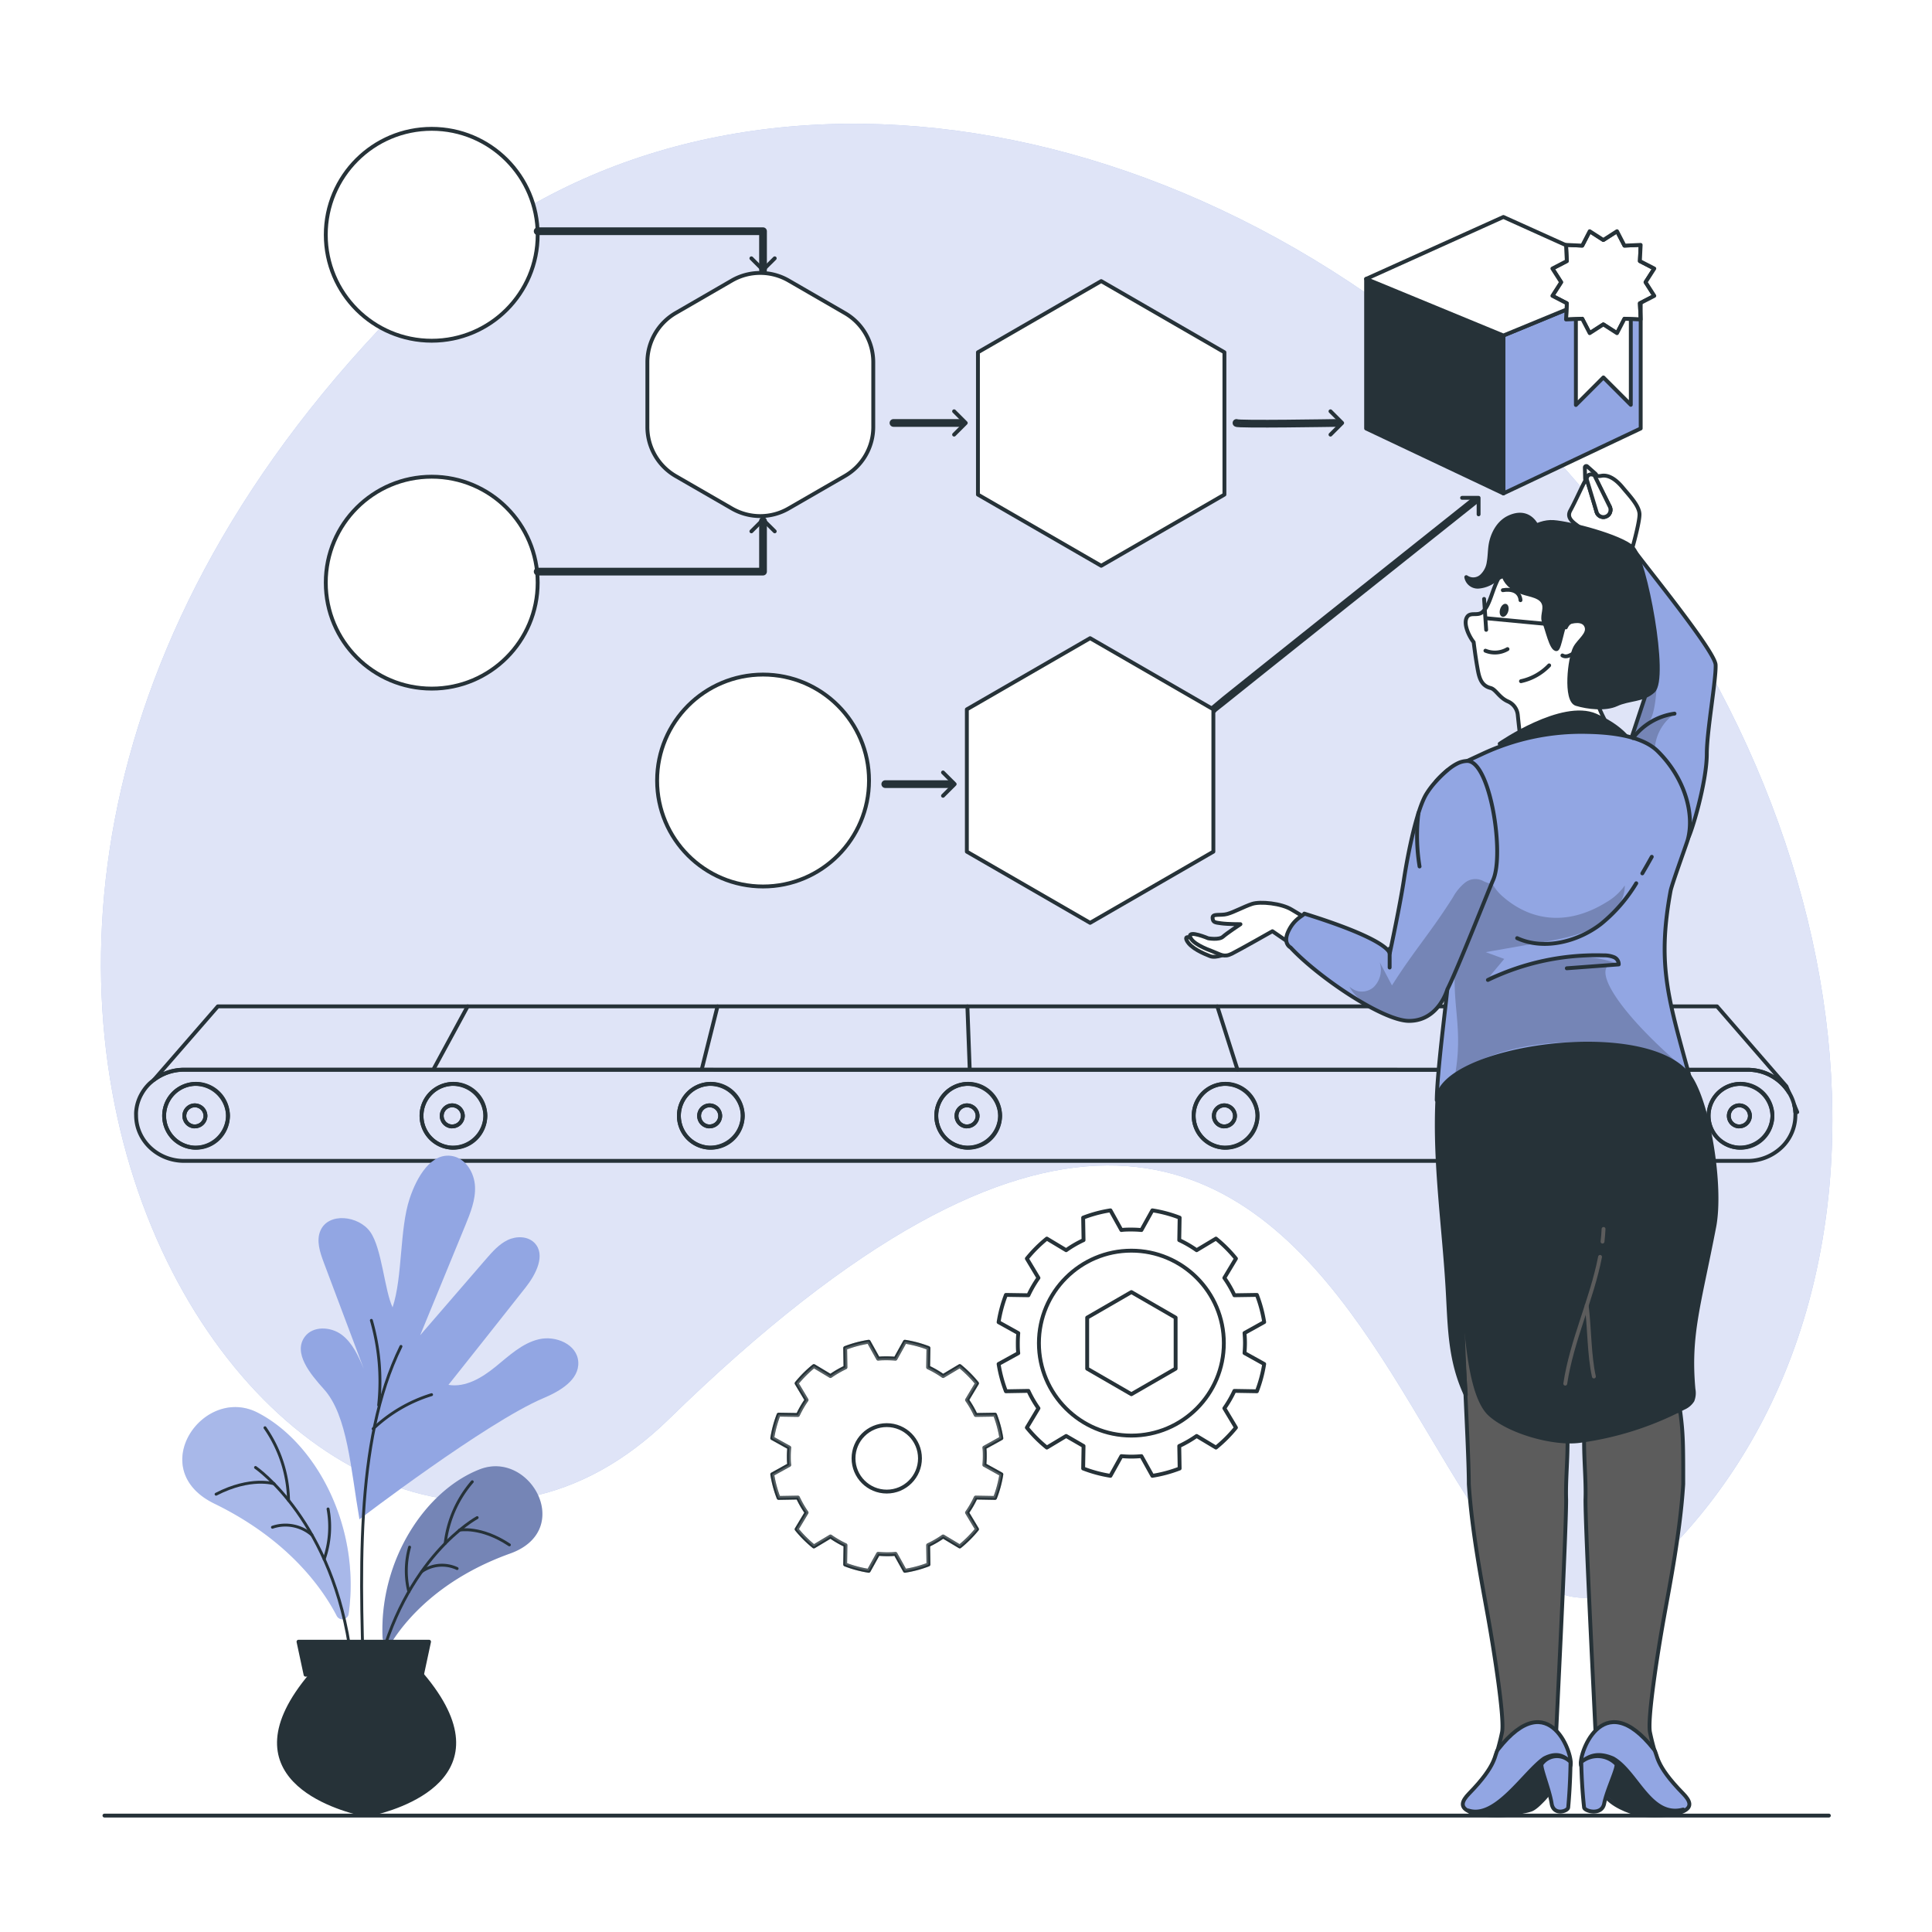 <svg class="animated" id="freepik_stories-process" xmlns="http://www.w3.org/2000/svg" xmlns:xlink="http://www.w3.org/1999/xlink" viewBox="0 0 500 500" version="1.1" xmlns:svgjs="http://svgjs.com/svgjs">
  <style>
    svg#freepik_stories-process {
      width: 250px;
      height: 250px;
    }

    svg#freepik_stories-process:not(.animated) .animable {
      opacity: 0;
    }

    svg#freepik_stories-process.animated #freepik--Gears--inject-72 {
      animation: 1.5s Infinite linear wind;
      animation-delay: 0s;
    }

    svg#freepik_stories-process.animated #freepik--Process--inject-72 {
      animation: 1.5s Infinite linear floating;
      animation-delay: 0s;
    }

    @keyframes wind {
      0% {
        transform: rotate(0deg);
      }

      25% {
        transform: rotate(1deg);
      }

      75% {
        transform: rotate(-1deg);
      }
    }

    @keyframes floating {
      0% {
        opacity: 1;
        transform: translateY(0px);
      }

      50% {
        transform: translateY(-10px);
      }

      100% {
        opacity: 1;
        transform: translateY(0px);
      }
    }
  </style>
  <g id="freepik--background-simple--inject-72" class="animable" style="transform-origin: 250.171px 222.768px;">
    <path d="M430.72,402.4c70.77-70.77,52.87-203.15-36.91-292.93S176.47,6.61,105.7,77.38C-67.22,250.3,82.24,456,173.06,367.31,369.94,175,360,473.17,430.72,402.4Z" style="fill: #92A6E3; transform-origin: 250.171px 222.768px;" id="elh6ocln254gw" class="animable"></path>
    <g id="elzmeehp8qh0b">
      <path d="M430.72,402.4c70.77-70.77,52.87-203.15-36.91-292.93S176.47,6.61,105.7,77.38C-67.22,250.3,82.24,456,173.06,367.31,369.94,175,360,473.17,430.72,402.4Z" style="fill: rgb(255, 255, 255); opacity: 0.7; transform-origin: 250.171px 222.768px;" class="animable" id="elvyo9xrltpum"></path>
    </g>
  </g>
  <g id="freepik--Gears--inject-72" class="animable animator-active" style="transform-origin: 263.515px 359.88px;">
    <path d="M325.28,335.12l-5.82.09a29,29,0,0,0-2.6-4.49l3-5a35.1,35.1,0,0,0-5.17-5.17l-5,3a29.14,29.14,0,0,0-4.5-2.61l.1-5.81a34,34,0,0,0-7.06-1.89l-2.83,5.09c-.86-.08-1.72-.12-2.6-.12s-1.74,0-2.59.12l-2.83-5.09a34,34,0,0,0-7.06,1.89l.1,5.81a28.68,28.68,0,0,0-4.5,2.61l-5-3a35.1,35.1,0,0,0-5.17,5.17l3,5a29,29,0,0,0-2.6,4.49l-5.82-.09a34.64,34.64,0,0,0-1.89,7.06l5.09,2.83c-.08.85-.12,1.72-.12,2.59s0,1.74.12,2.6L258.44,353a34.64,34.64,0,0,0,1.89,7.06l5.82-.1a29.08,29.08,0,0,0,2.6,4.5l-3,5a35.1,35.1,0,0,0,5.17,5.17l5-3,4.5,2.6-.1,5.81a34.66,34.66,0,0,0,7.06,1.9l2.83-5.09c.85.07,1.72.12,2.59.12s1.74-.05,2.6-.12l2.83,5.09a34.66,34.66,0,0,0,7.06-1.9l-.1-5.81a29.92,29.92,0,0,0,4.5-2.6l5,3a35.1,35.1,0,0,0,5.17-5.17l-3-5a29.08,29.08,0,0,0,2.6-4.5l5.82.1a34.64,34.64,0,0,0,1.89-7.06l-5.09-2.83c.07-.86.12-1.72.12-2.6s-.05-1.74-.12-2.59l5.09-2.83A34.64,34.64,0,0,0,325.28,335.12Z" style="fill: rgb(255, 255, 255); stroke: rgb(38, 50, 56); stroke-linecap: round; stroke-linejoin: round; transform-origin: 292.805px 347.59px;" id="eln9x08feurz" class="animable"></path>
    <circle cx="292.8" cy="347.6" r="23.93" style="fill: rgb(255, 255, 255); stroke: rgb(38, 50, 56); stroke-linecap: round; stroke-linejoin: round; transform-origin: 292.8px 347.6px;" id="el5ggwvtpmo6k" class="animable"></circle>
    <polygon points="304.25 354.21 304.25 341 292.8 334.39 281.36 341 281.36 354.21 292.8 360.82 304.25 354.21" style="fill: rgb(255, 255, 255); stroke: rgb(38, 50, 56); stroke-linecap: round; stroke-linejoin: round; transform-origin: 292.805px 347.605px;" id="el1n9h4tbr5fw" class="animable"></polygon>
    <path d="M257.51,366.11l-5,.08a25.25,25.25,0,0,0-2.24-3.88l2.58-4.31a30.83,30.83,0,0,0-4.46-4.46l-4.31,2.58a25.79,25.79,0,0,0-3.88-2.25l.08-5a30.19,30.19,0,0,0-6.09-1.63l-2.44,4.39c-.74-.06-1.49-.1-2.24-.1s-1.51,0-2.25.1l-2.44-4.39a30.19,30.19,0,0,0-6.09,1.63l.08,5a25.79,25.79,0,0,0-3.88,2.25l-4.3-2.58a30.4,30.4,0,0,0-4.47,4.46l2.58,4.31a25.25,25.25,0,0,0-2.24,3.88l-5-.08a29.56,29.56,0,0,0-1.64,6.09l4.4,2.44c-.07.74-.11,1.49-.11,2.24s0,1.5.11,2.24l-4.4,2.44a29.66,29.66,0,0,0,1.64,6.1l5-.09a25.35,25.35,0,0,0,2.24,3.89l-2.58,4.3a29.92,29.92,0,0,0,4.47,4.46l4.3-2.58a25.79,25.79,0,0,0,3.88,2.25l-.08,5a29.55,29.55,0,0,0,6.09,1.63l2.44-4.39c.74.06,1.49.1,2.25.1s1.5,0,2.24-.1l2.44,4.39a29.55,29.55,0,0,0,6.09-1.63l-.08-5a25.79,25.79,0,0,0,3.88-2.25l4.31,2.58a30.33,30.33,0,0,0,4.46-4.46l-2.58-4.3a25.35,25.35,0,0,0,2.24-3.89l5,.09a29.66,29.66,0,0,0,1.64-6.1l-4.4-2.44c.07-.74.11-1.48.11-2.24s0-1.5-.11-2.24l4.4-2.44A29.56,29.56,0,0,0,257.51,366.11Z" style="fill: rgb(255, 255, 255); stroke: rgb(38, 50, 56); stroke-linecap: round; stroke-linejoin: round; transform-origin: 229.505px 376.88px;" id="eleq2295ldt7g" class="animable"></path>
    <g id="elv14pw40eyxd">
      <path d="M257.51,366.11l-5,.08a25.25,25.25,0,0,0-2.24-3.88l2.58-4.31a30.83,30.83,0,0,0-4.46-4.46l-4.31,2.58a25.79,25.79,0,0,0-3.88-2.25l.08-5a30.19,30.19,0,0,0-6.09-1.63l-2.44,4.39c-.74-.06-1.49-.1-2.24-.1s-1.51,0-2.25.1l-2.44-4.39a30.19,30.19,0,0,0-6.09,1.63l.08,5a25.79,25.79,0,0,0-3.88,2.25l-4.3-2.58a30.4,30.4,0,0,0-4.47,4.46l2.58,4.31a25.25,25.25,0,0,0-2.24,3.88l-5-.08a29.56,29.56,0,0,0-1.64,6.09l4.4,2.44c-.07.74-.11,1.49-.11,2.24s0,1.5.11,2.24l-4.4,2.44a29.66,29.66,0,0,0,1.64,6.1l5-.09a25.35,25.35,0,0,0,2.24,3.89l-2.58,4.3a29.92,29.92,0,0,0,4.47,4.46l4.3-2.58a25.79,25.79,0,0,0,3.88,2.25l-.08,5a29.55,29.55,0,0,0,6.09,1.63l2.44-4.39c.74.06,1.49.1,2.25.1s1.5,0,2.24-.1l2.44,4.39a29.55,29.55,0,0,0,6.09-1.63l-.08-5a25.79,25.79,0,0,0,3.88-2.25l4.31,2.58a30.33,30.33,0,0,0,4.46-4.46l-2.58-4.3a25.35,25.35,0,0,0,2.24-3.89l5,.09a29.66,29.66,0,0,0,1.64-6.1l-4.4-2.44c.07-.74.11-1.48.11-2.24s0-1.5-.11-2.24l4.4-2.44A29.56,29.56,0,0,0,257.51,366.11Z" style="fill: rgb(255, 255, 255); stroke: rgb(38, 50, 56); stroke-linecap: round; stroke-linejoin: round; opacity: 0.3; transform-origin: 229.505px 376.88px;" class="animable" id="eld83dq4lp72k"></path>
    </g>
    <g id="elhsq44hobbrg">
      <circle cx="229.49" cy="377.42" r="8.6" style="fill: rgb(255, 255, 255); stroke: rgb(38, 50, 56); stroke-linecap: round; stroke-linejoin: round; transform-origin: 229.49px 377.42px; transform: rotate(-7deg);" class="animable" id="elt9trhs7owk"></circle>
    </g>
  </g>
  <g id="freepik--Belt--inject-72" class="animable" style="transform-origin: 250.164px 280.445px;">
    <line x1="112.33" y1="276.47" x2="121.02" y2="260.45" style="fill: none; stroke: rgb(38, 50, 56); stroke-linecap: round; stroke-linejoin: round; transform-origin: 116.675px 268.46px;" id="elwsx51l555zb" class="animable"></line>
    <line x1="181.65" y1="276.6" x2="185.69" y2="260.45" style="fill: none; stroke: rgb(38, 50, 56); stroke-linecap: round; stroke-linejoin: round; transform-origin: 183.67px 268.525px;" id="elvclqki1x83g" class="animable"></line>
    <line x1="250.96" y1="276.74" x2="250.36" y2="260.45" style="fill: none; stroke: rgb(38, 50, 56); stroke-linecap: round; stroke-linejoin: round; transform-origin: 250.66px 268.595px;" id="eljw7y9l783ho" class="animable"></line>
    <line x1="320.28" y1="276.88" x2="315.04" y2="260.45" style="fill: none; stroke: rgb(38, 50, 56); stroke-linecap: round; stroke-linejoin: round; transform-origin: 317.66px 268.665px;" id="elccvkoy1y19" class="animable"></line>
    <line x1="389.6" y1="277.02" x2="379.71" y2="260.45" style="fill: none; stroke: rgb(38, 50, 56); stroke-linecap: round; stroke-linejoin: round; transform-origin: 384.655px 268.735px;" id="el0wfte1lizrv" class="animable"></line>
    <path d="M452.23,276.86A12.57,12.57,0,0,1,463,282.77l-.69-1.64-17.94-20.68h-388l-16.52,19a12.84,12.84,0,0,1,7.84-2.62Z" style="fill: none; stroke: rgb(38, 50, 56); stroke-linecap: round; stroke-linejoin: round; transform-origin: 251.425px 271.61px;" id="eligcu2n5u47m" class="animable"></path>
    <path d="M465.12,287.81l-.8-1.92a10.24,10.24,0,0,1,.3,1.92Z" style="fill: none; stroke: rgb(38, 50, 56); stroke-linecap: round; stroke-linejoin: round; transform-origin: 464.72px 286.85px;" id="el1bstdpgc1jt" class="animable"></path>
    <path d="M464.32,285.89a11.6,11.6,0,0,0-1.31-3.12,12.57,12.57,0,0,0-10.78-5.91H47.66a12.84,12.84,0,0,0-7.84,2.62c-.34.27-.66.54-1,.83a11.59,11.59,0,0,0-2.2,2.83,11,11,0,0,0-1.4,4.67,7.75,7.75,0,0,0,0,.84c0,6.51,5.57,11.79,12.44,11.79H452.23A12.76,12.76,0,0,0,461,297a11.45,11.45,0,0,0,3.64-8.34,7.75,7.75,0,0,0,0-.84A10.24,10.24,0,0,0,464.32,285.89ZM50.29,297A8.26,8.26,0,1,1,59,288.78,8.48,8.48,0,0,1,50.29,297Zm66.61,0a8.26,8.26,0,1,1,8.71-8.25A8.48,8.48,0,0,1,116.9,297Zm66.61,0a8.26,8.26,0,1,1,8.71-8.25A8.48,8.48,0,0,1,183.51,297Zm66.61,0a8.26,8.26,0,1,1,8.71-8.25A8.48,8.48,0,0,1,250.12,297Zm66.61,0a8.26,8.26,0,1,1,8.71-8.25A8.48,8.48,0,0,1,316.73,297Zm66.61,0a8.26,8.26,0,1,1,8.71-8.25A8.48,8.48,0,0,1,383.34,297ZM450,297a8.26,8.26,0,1,1,8.7-8.25A8.48,8.48,0,0,1,450,297Z" style="fill: none; stroke: rgb(38, 50, 56); stroke-linecap: round; stroke-linejoin: round; transform-origin: 249.93px 288.65px;" id="el29x29gymmi" class="animable"></path>
    <path d="M50.29,280.53A8.26,8.26,0,1,0,59,288.78,8.48,8.48,0,0,0,50.29,280.53Zm0,11a2.73,2.73,0,1,1,2.88-2.73A2.8,2.8,0,0,1,50.29,291.51Z" style="fill: none; stroke: rgb(38, 50, 56); stroke-linecap: round; stroke-linejoin: round; transform-origin: 50.74px 288.782px;" id="el8nr9qeolwx9" class="animable"></path>
    <path d="M50.29,286.05a2.73,2.73,0,1,0,2.88,2.73A2.8,2.8,0,0,0,50.29,286.05Z" style="fill: none; stroke: rgb(38, 50, 56); stroke-linecap: round; stroke-linejoin: round; transform-origin: 50.44px 288.777px;" id="elvpdqjso3p" class="animable"></path>
    <path d="M116.9,280.53a8.26,8.26,0,1,0,8.71,8.25A8.48,8.48,0,0,0,116.9,280.53Zm0,11a2.73,2.73,0,1,1,2.88-2.73A2.8,2.8,0,0,1,116.9,291.51Z" style="fill: none; stroke: rgb(38, 50, 56); stroke-linecap: round; stroke-linejoin: round; transform-origin: 117.35px 288.782px;" id="el50zsd35pdz5" class="animable"></path>
    <path d="M116.9,286.05a2.73,2.73,0,1,0,2.88,2.73A2.8,2.8,0,0,0,116.9,286.05Z" style="fill: none; stroke: rgb(38, 50, 56); stroke-linecap: round; stroke-linejoin: round; transform-origin: 117.05px 288.777px;" id="el4fwuirmk9z" class="animable"></path>
    <path d="M183.51,280.53a8.26,8.26,0,1,0,8.71,8.25A8.48,8.48,0,0,0,183.51,280.53Zm0,11a2.73,2.73,0,1,1,2.88-2.73A2.8,2.8,0,0,1,183.51,291.51Z" style="fill: none; stroke: rgb(38, 50, 56); stroke-linecap: round; stroke-linejoin: round; transform-origin: 183.96px 288.782px;" id="ellwrnamxwi" class="animable"></path>
    <path d="M183.51,286.05a2.73,2.73,0,1,0,2.88,2.73A2.8,2.8,0,0,0,183.51,286.05Z" style="fill: none; stroke: rgb(38, 50, 56); stroke-linecap: round; stroke-linejoin: round; transform-origin: 183.66px 288.777px;" id="elo95exudozhc" class="animable"></path>
    <path d="M250.12,280.53a8.26,8.26,0,1,0,8.71,8.25A8.48,8.48,0,0,0,250.12,280.53Zm0,11a2.73,2.73,0,1,1,2.88-2.73A2.8,2.8,0,0,1,250.12,291.51Z" style="fill: none; stroke: rgb(38, 50, 56); stroke-linecap: round; stroke-linejoin: round; transform-origin: 250.57px 288.782px;" id="eld8s8etfxkfr" class="animable"></path>
    <path d="M250.12,286.05a2.73,2.73,0,1,0,2.88,2.73A2.8,2.8,0,0,0,250.12,286.05Z" style="fill: none; stroke: rgb(38, 50, 56); stroke-linecap: round; stroke-linejoin: round; transform-origin: 250.27px 288.777px;" id="elu9ufdunj6fb" class="animable"></path>
    <path d="M316.73,280.53a8.26,8.26,0,1,0,8.71,8.25A8.48,8.48,0,0,0,316.73,280.53Zm0,11a2.73,2.73,0,1,1,2.88-2.73A2.81,2.81,0,0,1,316.73,291.51Z" style="fill: none; stroke: rgb(38, 50, 56); stroke-linecap: round; stroke-linejoin: round; transform-origin: 317.18px 288.782px;" id="elidk5p3mgmi" class="animable"></path>
    <path d="M316.73,286.05a2.73,2.73,0,1,0,2.88,2.73A2.81,2.81,0,0,0,316.73,286.05Z" style="fill: none; stroke: rgb(38, 50, 56); stroke-linecap: round; stroke-linejoin: round; transform-origin: 316.88px 288.777px;" id="el5z0czhqwsqa" class="animable"></path>
    <path d="M383.34,280.53a8.26,8.26,0,1,0,8.71,8.25A8.48,8.48,0,0,0,383.34,280.53Zm0,11a2.73,2.73,0,1,1,2.88-2.73A2.81,2.81,0,0,1,383.34,291.51Z" style="fill: none; stroke: rgb(38, 50, 56); stroke-linecap: round; stroke-linejoin: round; transform-origin: 383.79px 288.782px;" id="elij2ux7nhf6o" class="animable"></path>
    <path d="M383.34,286.05a2.73,2.73,0,1,0,2.88,2.73A2.81,2.81,0,0,0,383.34,286.05Z" style="fill: none; stroke: rgb(38, 50, 56); stroke-linecap: round; stroke-linejoin: round; transform-origin: 383.49px 288.777px;" id="elai5gbyh82rc" class="animable"></path>
    <path d="M450,280.53a8.26,8.26,0,1,0,8.7,8.25A8.48,8.48,0,0,0,450,280.53Zm0,11a2.73,2.73,0,1,1,2.88-2.73A2.81,2.81,0,0,1,450,291.51Z" style="fill: none; stroke: rgb(38, 50, 56); stroke-linecap: round; stroke-linejoin: round; transform-origin: 450.44px 288.783px;" id="ellmywpdtr90e" class="animable"></path>
    <path d="M450,286.05a2.73,2.73,0,1,0,2.88,2.73A2.81,2.81,0,0,0,450,286.05Z" style="fill: none; stroke: rgb(38, 50, 56); stroke-linecap: round; stroke-linejoin: round; transform-origin: 450.15px 288.777px;" id="elk67y7jmvn8g" class="animable"></path>
  </g>
  <g id="freepik--Plant--inject-72" class="animable" style="transform-origin: 98.426px 384.397px;">
    <path d="M140.66,361.83c4.25-1.79,9.25-4.71,9-9.32s-5.84-6.94-10.2-5.91-7.76,4.31-11.24,7.13-7.74,5.41-12.16,4.67q10-12.57,19.93-25.16c2.69-3.39,5.35-8.49,2.33-11.59-1.74-1.77-4.69-1.8-6.93-.73s-3.93,3-5.56,4.87l-17.09,19.77,11.7-28.48c1.32-3.23,2.67-6.58,2.49-10.06s-2.34-7.12-5.75-7.81c-5.62-1.13-9.36,5.51-11.17,11-2.63,7.9-1.78,20.23-4.41,28.13-2.1-4.41-2.76-15.31-5.79-19.54S85,313.7,82.93,318.48c-1.13,2.61-.13,5.6.87,8.27l10.33,27.46c-1.38-3.25-2.88-6.66-5.7-8.78s-7.41-2.34-9.52.48c-3.16,4.22,1.39,9.69,4.92,13.61,6.14,6.81,6.92,20.6,9.2,33.68C93,393.2,125.91,368.06,140.66,361.83Z" style="fill: #92A6E3; transform-origin: 113.758px 346.142px;" id="elo9tsn6upit" class="animable"></path>
    <path d="M103.77,348.45c-12.2,24.82-10.55,59.89-9.39,94" style="fill: none; stroke: rgb(38, 50, 56); stroke-linecap: round; stroke-linejoin: round; stroke-width: 0.75px; transform-origin: 98.678px 395.45px;" id="elgcjk5q1pnsa" class="animable"></path>
    <path d="M96.11,341.71A57.19,57.19,0,0,1,98,363.64" style="fill: none; stroke: rgb(38, 50, 56); stroke-linecap: round; stroke-linejoin: round; stroke-width: 0.75px; transform-origin: 97.221px 352.675px;" id="elcsbyzdt9ugt" class="animable"></path>
    <path d="M111.69,360.94a38.31,38.31,0,0,0-15.12,8.83" style="fill: none; stroke: rgb(38, 50, 56); stroke-linecap: round; stroke-linejoin: round; stroke-width: 0.75px; transform-origin: 104.13px 365.355px;" id="elrsirh25ddp" class="animable"></path>
    <path d="M95.6,469.56l-.72.15-.73-.15c-7-1.54-36-9.71-13.62-36.15h28.68C131.6,459.84,102.6,468,95.6,469.56Z" style="fill: rgb(38, 50, 56); stroke: rgb(38, 50, 56); stroke-linecap: round; stroke-linejoin: round; transform-origin: 94.873px 451.56px;" id="elah22ist7hnm" class="animable"></path>
    <path d="M90.24,417.55a1.64,1.64,0,0,1-3.11.6c-3.54-6.84-12.34-19.61-31.63-29-18.19-8.83-2.91-30.85,11.24-23.53C82,373.54,93.33,395.24,90.24,417.55Z" style="fill: #92A6E3; transform-origin: 68.966px 391.613px;" id="elxv1ker4mcxg" class="animable"></path>
    <g id="elll5l0m9yjx">
      <path d="M90.24,417.55a1.64,1.64,0,0,1-3.11.6c-3.54-6.84-12.34-19.61-31.63-29-18.19-8.83-2.91-30.85,11.24-23.53C82,373.54,93.33,395.24,90.24,417.55Z" style="fill: rgb(255, 255, 255); opacity: 0.2; transform-origin: 68.966px 391.613px;" class="animable" id="eldmspss4qpii"></path>
    </g>
    <path d="M66.13,379.78S86.43,393.64,90.86,429" style="fill: none; stroke: rgb(38, 50, 56); stroke-linecap: round; stroke-linejoin: round; stroke-width: 0.75px; transform-origin: 78.495px 404.39px;" id="ele2wtz7q9717" class="animable"></path>
    <path d="M70.92,384s-6-1.95-15,2.7" style="fill: none; stroke: rgb(38, 50, 56); stroke-linecap: round; stroke-linejoin: round; stroke-width: 0.75px; transform-origin: 63.42px 385.147px;" id="elo3i9j0eo1ue" class="animable"></path>
    <path d="M68.58,369.5a33.88,33.88,0,0,1,6.09,18.78" style="fill: none; stroke: rgb(38, 50, 56); stroke-linecap: round; stroke-linejoin: round; stroke-width: 0.75px; transform-origin: 71.625px 378.89px;" id="elc4ws5wzgj1u" class="animable"></path>
    <path d="M80.73,397.25a10.45,10.45,0,0,0-10.22-2" style="fill: none; stroke: rgb(38, 50, 56); stroke-linecap: round; stroke-linejoin: round; stroke-width: 0.75px; transform-origin: 75.62px 395.971px;" id="ela17bxdlnyp" class="animable"></path>
    <path d="M83.9,403.52a25.5,25.5,0,0,0,1-13" style="fill: none; stroke: rgb(38, 50, 56); stroke-linecap: round; stroke-linejoin: round; stroke-width: 0.75px; transform-origin: 84.61px 397.02px;" id="el2gwmyha6qdk" class="animable"></path>
    <path d="M99,423.66a1.46,1.46,0,0,0,2.69.83c3.7-5.67,12.54-16.06,30.33-22.44,16.77-6,5.23-26.87-7.86-21.79C110.07,385.74,98.22,403.74,99,423.66Z" style="fill: #92A6E3; transform-origin: 119.669px 402.318px;" id="elhn56ubp2jxk" class="animable"></path>
    <g id="el8qtpuquz3xa">
      <path d="M99,423.66a1.46,1.46,0,0,0,2.69.83c3.7-5.67,12.54-16.06,30.33-22.44,16.77-6,5.23-26.87-7.86-21.79C110.07,385.74,98.22,403.74,99,423.66Z" style="opacity: 0.2; transform-origin: 119.669px 402.318px;" class="animable" id="el3f3sof8e1h5"></path>
    </g>
    <path d="M123.49,392.76s-19.06,10.24-26,40.93" style="fill: none; stroke: rgb(38, 50, 56); stroke-linecap: round; stroke-linejoin: round; stroke-width: 0.75px; transform-origin: 110.49px 413.225px;" id="elhtez0vg1tc" class="animable"></path>
    <path d="M118.91,396s5.47-1.13,12.92,3.81" style="fill: none; stroke: rgb(38, 50, 56); stroke-linecap: round; stroke-linejoin: round; stroke-width: 0.75px; transform-origin: 125.37px 397.849px;" id="el7emcm8y2ev" class="animable"></path>
    <path d="M122.22,383.48a29.61,29.61,0,0,0-7,15.94" style="fill: none; stroke: rgb(38, 50, 56); stroke-linecap: round; stroke-linejoin: round; stroke-width: 0.75px; transform-origin: 118.72px 391.45px;" id="el6bh9e65pg0o" class="animable"></path>
    <path d="M109.14,406.73a9.19,9.19,0,0,1,9.16-.79" style="fill: none; stroke: rgb(38, 50, 56); stroke-linecap: round; stroke-linejoin: round; stroke-width: 0.75px; transform-origin: 113.72px 405.902px;" id="eljt40ahdfg5q" class="animable"></path>
    <path d="M105.81,411.93A22.49,22.49,0,0,1,106,400.4" style="fill: none; stroke: rgb(38, 50, 56); stroke-linecap: round; stroke-linejoin: round; stroke-width: 0.75px; transform-origin: 105.575px 406.165px;" id="el0f60p3zll06u" class="animable"></path>
    <polygon points="79.08 433.41 109.21 433.41 111.04 424.87 77.25 424.87 79.08 433.41" style="fill: rgb(38, 50, 56); stroke: rgb(38, 50, 56); stroke-linecap: round; stroke-linejoin: round; transform-origin: 94.145px 429.14px;" id="eluobp36z0f7e" class="animable"></polygon>
  </g>
  <g id="freepik--Process--inject-72" class="animable" style="transform-origin: 252.101px 131.966px;">
    <g id="elbo59nbgr889">
      <circle cx="111.73" cy="150.79" r="27.42" style="fill: rgb(255, 255, 255); stroke: rgb(38, 50, 56); stroke-linecap: round; stroke-linejoin: round; transform-origin: 111.73px 150.79px; transform: rotate(-68.14deg);" class="animable" id="eljk6pipetw0b"></circle>
    </g>
    <g id="elko9t597e3xd">
      <circle cx="197.48" cy="202" r="27.42" style="fill: rgb(255, 255, 255); stroke: rgb(38, 50, 56); stroke-linecap: round; stroke-linejoin: round; transform-origin: 197.48px 202px; transform: rotate(-67.775deg);" class="animable" id="el1maapu6xcd6"></circle>
    </g>
    <polyline points="246.92 106.44 249.94 109.46 246.92 112.48" style="fill: none; stroke: rgb(38, 50, 56); stroke-linecap: round; stroke-linejoin: round; transform-origin: 248.43px 109.46px;" id="el6df1j4sfucg" class="animable"></polyline>
    <line x1="231.23" y1="109.46" x2="248.8" y2="109.46" style="fill: none; stroke: rgb(38, 50, 56); stroke-linecap: round; stroke-linejoin: round; stroke-width: 2px; transform-origin: 240.015px 109.46px;" id="el19hrubf6kqe" class="animable"></line>
    <polyline points="244.05 199.91 247.07 202.93 244.05 205.95" style="fill: none; stroke: rgb(38, 50, 56); stroke-linecap: round; stroke-linejoin: round; transform-origin: 245.56px 202.93px;" id="elmewv177q28d" class="animable"></polyline>
    <line x1="229.11" y1="202.93" x2="246.25" y2="202.93" style="fill: none; stroke: rgb(38, 50, 56); stroke-linecap: round; stroke-linejoin: round; stroke-width: 2px; transform-origin: 237.68px 202.93px;" id="el2pfgpw290mq" class="animable"></line>
    <polyline points="344.33 106.44 347.35 109.46 344.33 112.48" style="fill: none; stroke: rgb(38, 50, 56); stroke-linecap: round; stroke-linejoin: round; transform-origin: 345.84px 109.46px;" id="elgipni3rky3b" class="animable"></polyline>
    <path d="M320,109.46c0,.43,25.8,0,25.8,0" style="fill: none; stroke: rgb(38, 50, 56); stroke-linecap: round; stroke-linejoin: round; stroke-width: 2px; transform-origin: 332.9px 109.556px;" id="el9s9t5khfz8" class="animable"></path>
    <polyline points="378.39 128.84 382.66 128.84 382.66 133.11" style="fill: none; stroke: rgb(38, 50, 56); stroke-linecap: round; stroke-linejoin: round; transform-origin: 380.525px 130.975px;" id="elfwe84ym6xle" class="animable"></polyline>
    <path d="M314,183.58c.23-.36,67.64-54,67.64-54" style="fill: none; stroke: rgb(38, 50, 56); stroke-linecap: round; stroke-linejoin: round; stroke-width: 2px; transform-origin: 347.82px 156.58px;" id="elfcffyylnl6w" class="animable"></path>
    <polyline points="139.15 147.93 197.47 147.93 197.47 134.82" style="fill: none; stroke: rgb(38, 50, 56); stroke-linecap: round; stroke-linejoin: round; stroke-width: 2px; transform-origin: 168.31px 141.375px;" id="ely74vdeglngn" class="animable"></polyline>
    <g id="elpl2slky4fw">
      <circle cx="111.73" cy="60.76" r="27.42" style="fill: rgb(255, 255, 255); stroke: rgb(38, 50, 56); stroke-linecap: round; stroke-linejoin: round; transform-origin: 111.73px 60.76px; transform: rotate(-68.14deg);" class="animable" id="el00cw82b2bu04m"></circle>
    </g>
    <polyline points="194.46 66.85 197.47 69.87 200.5 66.85" style="fill: none; stroke: rgb(38, 50, 56); stroke-linecap: round; stroke-linejoin: round; transform-origin: 197.48px 68.36px;" id="eltt9o53zyujq" class="animable"></polyline>
    <polyline points="139.15 59.84 197.47 59.84 197.47 69.85" style="fill: none; stroke: rgb(38, 50, 56); stroke-linecap: round; stroke-linejoin: round; stroke-width: 2px; transform-origin: 168.31px 64.845px;" id="elovbj2tpm8oa" class="animable"></polyline>
    <polyline points="200.5 137.51 197.47 134.49 194.46 137.51" style="fill: none; stroke: rgb(38, 50, 56); stroke-linecap: round; stroke-linejoin: round; transform-origin: 197.48px 136px;" id="elbwukp5yb3jb" class="animable"></polyline>
    <polygon points="424.61 72.18 424.61 73.31 424.61 110.89 389.08 127.7 389.08 86.83 424.61 72.18" style="fill: #92A6E3; stroke: rgb(38, 50, 56); stroke-linecap: round; stroke-linejoin: round; transform-origin: 406.845px 99.94px;" id="elcucxlckxyfv" class="animable"></polygon>
    <polygon points="353.55 72.18 353.55 73.31 353.55 110.89 389.08 127.7 389.08 86.83 353.55 72.18" style="fill: rgb(38, 50, 56); stroke: rgb(38, 50, 56); stroke-linecap: round; stroke-linejoin: round; transform-origin: 371.315px 99.94px;" id="elve4d3d35fv" class="animable"></polygon>
    <polygon points="424.61 72.18 389.08 86.83 353.55 72.18 389.08 56.15 424.61 72.18" style="fill: rgb(255, 255, 255); stroke: rgb(38, 50, 56); stroke-linecap: round; stroke-linejoin: round; transform-origin: 389.08px 71.49px;" id="el9dvyge5mg05" class="animable"></polygon>
    <polygon points="407.84 78.44 407.84 104.81 414.96 97.68 422.05 104.77 422.05 78.31 407.84 78.44" style="fill: rgb(255, 255, 255); stroke: rgb(38, 50, 56); stroke-linecap: round; stroke-linejoin: round; transform-origin: 414.945px 91.56px;" id="elgkpkt61c54i" class="animable"></polygon>
    <polygon points="414.94 62.11 418.48 59.84 420.41 63.57 424.6 63.38 424.4 67.57 428.13 69.5 425.87 73.03 428.13 76.56 424.4 78.49 424.6 82.68 420.41 82.49 418.48 86.22 414.94 83.95 411.41 86.22 409.48 82.49 405.29 82.68 405.49 78.49 401.76 76.56 404.02 73.03 401.76 69.5 405.49 67.57 405.29 63.38 409.48 63.57 411.41 59.84 414.94 62.11" style="fill: #92A6E3; transform-origin: 414.945px 73.03px;" id="eln11oyh75c2" class="animable"></polygon>
    <g style="clip-path: url(&quot;#freepik--clip-path--inject-72&quot;); transform-origin: 414.945px 73.03px;" id="elidyb281pyb" class="animable">
      <polygon points="414.94 62.11 418.48 59.84 420.41 63.57 424.6 63.38 424.4 67.57 428.13 69.5 425.87 73.03 428.13 76.56 424.4 78.49 424.6 82.68 420.41 82.49 418.48 86.22 414.94 83.95 411.41 86.22 409.48 82.49 405.29 82.68 405.49 78.49 401.76 76.56 404.02 73.03 401.76 69.5 405.49 67.57 405.29 63.38 409.48 63.57 411.41 59.84 414.94 62.11" style="fill: rgb(255, 255, 255); stroke: rgb(38, 50, 56); stroke-linecap: round; stroke-linejoin: round; transform-origin: 414.945px 73.03px;" id="elfqknu76plb6" class="animable"></polygon>
    </g>
    <polygon points="414.94 62.11 418.48 59.84 420.41 63.57 424.6 63.38 424.4 67.57 428.13 69.5 425.87 73.03 428.13 76.56 424.4 78.49 424.6 82.68 420.41 82.49 418.48 86.22 414.94 83.95 411.41 86.22 409.48 82.49 405.29 82.68 405.49 78.49 401.76 76.56 404.02 73.03 401.76 69.5 405.49 67.57 405.29 63.38 409.48 63.57 411.41 59.84 414.94 62.11" style="fill: none; stroke: rgb(38, 50, 56); stroke-linecap: round; stroke-linejoin: round; transform-origin: 414.945px 73.03px;" id="elud1p6mj1g0c" class="animable"></polygon>
    <polygon points="316.88 128 316.88 91.17 284.99 72.75 253.09 91.17 253.09 128 284.99 146.42 316.88 128" style="fill: rgb(255, 255, 255); stroke: rgb(38, 50, 56); stroke-linecap: round; stroke-linejoin: round; transform-origin: 284.985px 109.585px;" id="elb01gp2bx1gn" class="animable"></polygon>
    <polygon points="314.02 220.41 314.02 183.58 282.12 165.16 250.22 183.58 250.22 220.41 282.12 238.83 314.02 220.41" style="fill: rgb(255, 255, 255); stroke: rgb(38, 50, 56); stroke-linecap: round; stroke-linejoin: round; transform-origin: 282.12px 201.995px;" id="elqi9iwkz8vl8" class="animable"></polygon>
    <path d="M226,110.47V93.7A14.69,14.69,0,0,0,218.61,81L204.09,72.6a14.71,14.71,0,0,0-14.69,0L174.88,81a14.71,14.71,0,0,0-7.34,12.72v16.77a14.69,14.69,0,0,0,7.34,12.72l14.52,8.38a14.66,14.66,0,0,0,14.69,0l14.52-8.38A14.66,14.66,0,0,0,226,110.47Z" style="fill: rgb(255, 255, 255); stroke: rgb(38, 50, 56); stroke-linecap: round; stroke-linejoin: round; transform-origin: 196.77px 102.099px;" id="elg8kzloxr3nl" class="animable"></path>
  </g>
  <g id="freepik--Character--inject-72" class="animable" style="transform-origin: 375.595px 295.224px;">
    <path d="M410.16,121l.07,2.95c0,.28.29,0,.52-.12a4,4,0,0,1,1.91-.85c.34-.06.54-.1.29-.34l-2.16-1.92A.37.37,0,0,0,410.16,121Z" style="fill: rgb(255, 255, 255); stroke: rgb(38, 50, 56); stroke-linecap: round; stroke-linejoin: round; transform-origin: 411.611px 122.342px;" id="el1w57rejdgra" class="animable"></path>
    <path d="M419.93,126.15c-1.71-2.07-3.65-3.37-5.54-3s-2.76-1.24-4,1-2.5,5.25-4,8,2.86,3.91,4,5.81c.94,1.52,3.62,4.31,4.85,6.46a11,11,0,0,1,7.24-2.69c.56-2,1.88-7,1.82-8.7C424.21,130.84,421.65,128.23,419.93,126.15Zm-4.3,7.5-.21.07a1.82,1.82,0,0,1-2.23-1.28L410.68,124c-.07-1.62,1.84-.88,1.84-.88l4.09,8.08a.77.77,0,0,1,.07.16,1.85,1.85,0,0,1,.11.65A1.81,1.81,0,0,1,415.63,133.65Z" style="fill: rgb(255, 255, 255); stroke: rgb(38, 50, 56); stroke-linecap: round; stroke-linejoin: round; transform-origin: 415.191px 133.676px;" id="elo903uvk3is" class="animable"></path>
    <path d="M415.42,133.72a1.82,1.82,0,0,1-2.23-1.28L411.24,125c-.07-1.63,1.84-.88,1.84-.88l3.53,7a.77.77,0,0,1,.07.16,1.85,1.85,0,0,1,.11.65,1.81,1.81,0,0,1-1.16,1.69Z" style="fill: #92A6E3; stroke: rgb(38, 50, 56); stroke-linecap: round; stroke-linejoin: round; transform-origin: 414.014px 128.865px;" id="elmprgqx1cdgb" class="animable"></path>
    <path d="M444,172.07c.15,3.79-2.28,17.18-2.28,23,0,7.26-3.92,20.45-5,22.16-.11.18-1.31-4.68-1.49-4.8l-16.36-11.31,7.17-21.7a10.33,10.33,0,0,0-.64-8c-2.82-5.42-7.75-15.87-9.61-25.62a4.86,4.86,0,0,0-.61-1.45,11,11,0,0,1,7.24-2.69C422.32,142.24,443.87,168.27,444,172.07Z" style="fill: #92A6E3; transform-origin: 429.593px 179.447px;" id="el55m55fuz4a3" class="animable"></path>
    <g style="clip-path: url(&quot;#freepik--clip-path-2--inject-72&quot;); transform-origin: 426.885px 174.304px;" id="elxbih1mgj88b" class="animable">
      <g id="el8onm0cr0fhp">
        <path d="M424.36,173.77c-.12,6.09-2.38,11.91-4.62,17.58a9.75,9.75,0,0,1,8.52,2.33,11.85,11.85,0,0,1,5.77-9.34l-7.84,2.82c2.47-.89,2.71-11.35,2.66-13.45a33.16,33.16,0,0,0-3.16-13.38c-.64-1.37-1.86-4.73-3.41-5.21-2.39-.75-2,.83-1.77,2.32C421.52,163.11,424.47,167.7,424.36,173.77Z" style="opacity: 0.2; transform-origin: 426.885px 174.304px;" class="animable" id="elxailopru8qj"></path>
      </g>
    </g>
    <path d="M444,172.07c.15,3.79-2.28,17.18-2.28,23,0,7.26-3.92,20.45-5,22.16-.11.18-1.31-4.68-1.49-4.8l-16.36-11.31,7.17-21.7a10.33,10.33,0,0,0-.64-8c-2.82-5.42-7.75-15.87-9.61-25.62a4.86,4.86,0,0,0-.61-1.45,11,11,0,0,1,7.24-2.69C422.32,142.24,443.87,168.27,444,172.07Z" style="fill: none; stroke: rgb(38, 50, 56); stroke-linecap: round; stroke-linejoin: round; transform-origin: 429.593px 179.447px;" id="elyz9fj4rst7p" class="animable"></path>
    <path d="M416.79,132a1.81,1.81,0,0,1-1.16,1.69l-.21.07a1.82,1.82,0,0,1-2.23-1.28L410.63,124c.23-1.92,2-1,2-1l4,8.15a.77.77,0,0,1,.07.16A1.85,1.85,0,0,1,416.79,132Z" style="fill: rgb(255, 255, 255); stroke: rgb(38, 50, 56); stroke-linecap: round; stroke-linejoin: round; transform-origin: 413.712px 128.301px;" id="eluyn9qa61ow" class="animable"></path>
    <path d="M407.79,145.56c6.46,4,13.21,18.43,12.24,24s-7.83,6.39-7.83,6.39-.52,7.22,8.4,18.28c4,5-17.48,13.79-23.51,11.63s-2.86-8.88-3.29-12.19c-.52-4-.81-6.8-1-8.62a4.26,4.26,0,0,0-2.55-3.52c-2.29-1-3.14-3.14-4.5-3.48-2.77-.7-3.05-3.28-3.53-6-.43-2.51-.84-5.86-.84-5.86-1.07-1.31-2.71-4.56-1.8-6.34.83-1.63,2.78-.29,4.09-1.46,2.12-1.91,2.41-6,4.68-9.72s7.71-4.87,7.71-4.87S401.34,141.59,407.79,145.56Z" style="fill: rgb(255, 255, 255); stroke: rgb(38, 50, 56); stroke-linecap: round; stroke-linejoin: round; transform-origin: 400.204px 174.691px;" id="ely165u2b88m" class="animable"></path>
    <path d="M384.43,168.4a6.48,6.48,0,0,0,5.71-.41" style="fill: none; stroke: rgb(38, 50, 56); stroke-linecap: round; stroke-linejoin: round; transform-origin: 387.285px 168.433px;" id="elw08s10mm7p" class="animable"></path>
    <path d="M389.72,156.28c.62.12.86,1,.62,1.9s-.89,1.57-1.51,1.44-.87-1-.62-1.9S389.1,156.15,389.72,156.28Z" style="fill: rgb(38, 50, 56); transform-origin: 389.273px 157.95px;" id="elqwtkouup22c" class="animable"></path>
    <path d="M388.93,152.74c4.57-.73,4.57,2.59,4.57,2.59" style="fill: none; stroke: rgb(38, 50, 56); stroke-linecap: round; stroke-linejoin: round; transform-origin: 391.215px 153.983px;" id="elfbx5kx0zuf9" class="animable"></path>
    <g id="freepik--freepik--character-5--inject-330--inject-72" class="animable" style="transform-origin: 372.678px 236.738px;">
      <path d="M388.12,192.49s16.15-11.15,24.84-7.31,10.09,8.76,10.09,8.76S395.53,197.36,388.12,192.49Z" style="fill: rgb(38, 50, 56); stroke: rgb(38, 50, 56); stroke-linecap: round; stroke-linejoin: round; transform-origin: 405.585px 189.741px;" id="ele4zc7zwn8" class="animable"></path>
      <path d="M438.39,284.25c-15,4.13-42,8.24-66.56.46.09-7.22,2.42-25,2.73-28.69,3.58-16.59-5.08-45.44-2.93-53.82a29.06,29.06,0,0,1,3-2.9l5.09-2.36h0c1.26-.6,2.56-1.19,3.82-1.78a60.44,60.44,0,0,1,27-5.74c3.58.08,13.78.32,18.48,5,6.93,6.84,9.6,16.11,7.78,22.88-.27,1-4.16,11.61-4.46,13.29-3.31,18.1-.91,26.73,3.95,44.47.09.33.18.64.27,1A71.7,71.7,0,0,1,438.39,284.25Z" style="fill: #92A6E3; transform-origin: 404.836px 239.254px;" id="el9pq0uy771h" class="animable"></path>
      <g style="clip-path: url(&quot;#freepik--clip-path-3--inject-72&quot;); transform-origin: 405.522px 248.96px;" id="elblkno4dy4nr" class="animable">
        <g id="ele7pfv5v6ag">
          <path d="M415.79,233.46a14.9,14.9,0,0,0,4.71-4.31c0,4.47-3.45,8.47-7.69,10.75s-9.2,3.17-14,4l-14.31,2.51,4.8,1.76-3.76,4.48c10.52-3.6,22.27-7.2,32.68-3.36-6.72.07-1,11,16.4,26.17-16.8-8.5-45.38-7.59-58.1,3,1.74-9.52.26-15.43,0-22.14-.39-9.94.27-19.8,4.77-31,3.82-13.68,0,0,7.51,6.61C396.84,239,406.49,239.24,415.79,233.46Z" style="opacity: 0.2; transform-origin: 405.522px 248.96px;" class="animable" id="elqchhp3ws51"></path>
        </g>
      </g>
      <path d="M438.39,284.25c-15,4.13-42,8.24-66.56.46.09-7.22,2.42-25,2.73-28.69,3.58-16.59-5.08-45.44-2.93-53.82a29.06,29.06,0,0,1,3-2.9l5.09-2.36h0c1.26-.6,2.56-1.19,3.82-1.78a60.44,60.44,0,0,1,27-5.74c3.58.08,13.78.32,18.48,5,6.93,6.84,9.6,16.11,7.78,22.88-.27,1-4.16,11.61-4.46,13.29-3.31,18.1-.91,26.73,3.95,44.47.09.33.18.64.27,1A71.7,71.7,0,0,1,438.39,284.25Z" style="fill: none; stroke: rgb(38, 50, 56); stroke-linecap: round; stroke-linejoin: round; transform-origin: 404.836px 239.254px;" id="el63t0inypmym" class="animable"></path>
      <path d="M309.47,243.29s-3.33-1.8-2.31.16,4.38,3.36,6,4,4.51-.77,4.51-.77Z" style="fill: rgb(255, 255, 255); stroke: rgb(38, 50, 56); stroke-linecap: round; stroke-linejoin: round; transform-origin: 312.318px 245.076px;" id="eln8xgy47fsc" class="animable"></path>
      <path d="M340.89,239.25s-3.94-2.21-6.6-3.84-8.12-2.19-10.27-1.47-4.67,2.12-6.42,2.6-3.84-.2-3.78,1,.62,1.19,2.26,1.42,4.95.22,4.95.22-3.52,2.33-4.53,3.24-3.82.41-3.82.41-5.16-2.19-4.68-.44,4,3.15,5.95,3.88,2.79,1.58,4.85.55S329.3,241,329.3,241l6.4,4.39Z" style="fill: rgb(255, 255, 255); stroke: rgb(38, 50, 56); stroke-linecap: round; stroke-linejoin: round; transform-origin: 324.429px 240.464px;" id="el06mbdzl0g7ps" class="animable"></path>
      <path d="M379.73,196.94h0a5.94,5.94,0,0,0-2.57.65,12.48,12.48,0,0,0-2.52,1.71,29.06,29.06,0,0,0-3,2.9,21.61,21.61,0,0,0-2.55,3.36c-2.39,4-4.64,14.8-5.73,21.9-1,6.65-3.4,17.86-3.7,19.28-.1-.51-1.28-3.82-22.11-10.3-.19.54-2.71,1.29-4.24,4.83-1.28,3,.69,3.94.69,3.94,7.16,7.7,23.9,19,30.66,19,7.67,0,9.91-8.15,9.91-8.15,2.5-4.87,11-26.44,11.82-28.26C389.43,221.14,385.68,196.94,379.73,196.94Z" style="fill: #92A6E3; transform-origin: 360.173px 230.575px;" id="elrc40dt7mf5o" class="animable"></path>
      <g style="clip-path: url(&quot;#freepik--clip-path-4--inject-72&quot;); transform-origin: 367.617px 245.984px;" id="elt05shn57py" class="animable">
        <g id="elrlv3prol05">
          <path d="M385.58,229.68c1.25-1.05-.46-.93-1.87-1.75a4.33,4.33,0,0,0-4.58.52,12.75,12.75,0,0,0-3.09,3.74c-5.67,9-10.13,13.87-15.8,22.84L357.06,249a6.31,6.31,0,0,1-1.54,6.45,4.61,4.61,0,0,1-6.3-.15c1.33,2.71,4.07,4.38,6.68,5.9,3.29,1.92,7,3.92,10.72,3.06a10.22,10.22,0,0,0,5.73-4.15,30.1,30.1,0,0,0,3.23-6.44c3.27-8,5.33-12,8.59-20Z" style="opacity: 0.2; transform-origin: 367.617px 245.984px;" class="animable" id="elq0daay0ezqq"></path>
        </g>
      </g>
      <path d="M379.73,196.94h0a5.94,5.94,0,0,0-2.57.65,12.48,12.48,0,0,0-2.52,1.71,29.06,29.06,0,0,0-3,2.9,21.61,21.61,0,0,0-2.55,3.36c-2.39,4-4.64,14.8-5.73,21.9-1,6.65-3.4,17.86-3.7,19.28-.1-.51-1.28-3.82-22.11-10.3-.19.54-2.71,1.29-4.24,4.83-1.28,3,.69,3.94.69,3.94,7.16,7.7,23.9,19,30.66,19,7.67,0,9.91-8.15,9.91-8.15,2.5-4.87,11-26.44,11.82-28.26C389.43,221.14,385.68,196.94,379.73,196.94Z" style="fill: none; stroke: rgb(38, 50, 56); stroke-linecap: round; stroke-linejoin: round; transform-origin: 360.173px 230.575px;" id="eldza0qlakg8j" class="animable"></path>
    </g>
    <path d="M405.24,162.37c.4-1,1.72-2.34,4.31-2.37,1,0,2.06,1.32,2,2.82-.09,1.91-.92,4.59-3.2,5.61-1.11.5-2.64,2-4,1.2" style="fill: none; stroke: rgb(38, 50, 56); stroke-linecap: round; stroke-linejoin: round; transform-origin: 407.951px 164.93px;" id="el7h05bpbar9n" class="animable"></path>
    <path d="M367.1,210.36a48.91,48.91,0,0,0,.28,13.88" style="fill: none; stroke: rgb(38, 50, 56); stroke-linecap: round; stroke-linejoin: round; transform-origin: 367.058px 217.3px;" id="elofsn0o4cms" class="animable"></path>
    <path d="M359.64,245.5v4.89" style="fill: none; stroke: rgb(38, 50, 56); stroke-linecap: round; stroke-linejoin: round; transform-origin: 359.64px 247.945px;" id="elkeha7uu12ko" class="animable"></path>
    <path d="M423.46,228.59a40.46,40.46,0,0,1-9.12,10.52c-5.93,4.59-14.74,6.89-21.7,3.68" style="fill: none; stroke: rgb(38, 50, 56); stroke-linecap: round; stroke-linejoin: round; transform-origin: 408.05px 236.437px;" id="el00dfzrfm6srvn" class="animable"></path>
    <path d="M427.48,221.74c-.8,1.43-1.61,2.87-2.45,4.29" style="fill: none; stroke: rgb(38, 50, 56); stroke-linecap: round; stroke-linejoin: round; transform-origin: 426.255px 223.885px;" id="elbeuzbeh9pqp" class="animable"></path>
    <path d="M385.07,253.61a64.36,64.36,0,0,1,30-6.36,6.67,6.67,0,0,1,2.56.44,2,2,0,0,1,1.3,1.9l-13.44,1" style="fill: none; stroke: rgb(38, 50, 56); stroke-linecap: round; stroke-linejoin: round; transform-origin: 402px 250.414px;" id="el347bgsa3lt8" class="animable"></path>
    <path d="M390.55,133.89c-2.77,1.28-4.39,4.33-4.83,7.36-.2,1.4-.19,2.82-.44,4.21a6,6,0,0,1-1.91,3.69,3.18,3.18,0,0,1-3.9.21,3,3,0,0,0,3.09,2.47,7.87,7.87,0,0,0,4-1.43,11.55,11.55,0,0,1,3.93-1.79c1-.16,2,0,3-.21a6.53,6.53,0,0,0,4.76-4.48C400,138.91,397.28,130.78,390.55,133.89Z" style="fill: rgb(38, 50, 56); stroke: rgb(38, 50, 56); stroke-linecap: round; stroke-linejoin: round; transform-origin: 389.119px 142.517px;" id="el0vmyaoa2mspj" class="animable"></path>
    <path d="M393.92,153.3c2.11.75,5,.92,5.64,3.07.45,1.54-.66,3.32.09,4.74.64,1.19,1.82,7.18,3.23,6.88.71-.14,1.64-6.26,2.26-6.54,1.85-.82,4.62-1.27,5.39.6.84,2-1.83,3.63-2.88,5.55-1.48,2.72-2.65,13.67.31,14.58s7.56,1.41,10.38.11c3.28-1.52,6.8-1,9.5-3.43,3.73-3.33-2.14-34.23-5.37-37.16s-16.1-6.31-20.45-6.6C393.43,134.54,382.14,149.16,393.92,153.3Z" style="fill: rgb(38, 50, 56); stroke: rgb(38, 50, 56); stroke-linecap: round; stroke-linejoin: round; transform-origin: 408.944px 159.082px;" id="elq10ylzb4b8p" class="animable"></path>
    <path d="M393.63,176.29a14.22,14.22,0,0,0,7.29-4.09" style="fill: none; stroke: rgb(38, 50, 56); stroke-linecap: round; stroke-linejoin: round; transform-origin: 397.275px 174.245px;" id="elz2unsuak62" class="animable"></path>
    <path d="M384.08,155l.54,8" style="fill: none; stroke: rgb(38, 50, 56); stroke-linecap: round; stroke-linejoin: round; transform-origin: 384.35px 159px;" id="el1qlnkdhn4b7" class="animable"></path>
    <line x1="384.62" y1="160" x2="405.05" y2="161.93" style="fill: none; stroke: rgb(38, 50, 56); stroke-linecap: round; stroke-linejoin: round; transform-origin: 394.835px 160.965px;" id="elfx0ziholgg" class="animable"></line>
    <path d="M422.61,191a16.32,16.32,0,0,1,10.75-6.31" style="fill: none; stroke: rgb(38, 50, 56); stroke-linecap: round; stroke-linejoin: round; transform-origin: 427.985px 187.845px;" id="ele533kdaayc7" class="animable"></path>
    <path d="M410.58,365.83c-1.36,6.89,0,15.36-.26,22.34,0,8.79,2.66,60.54,2.66,61.51s-3.59,5.52-2.4,8.15,3.54,4.2,5.27,6.45c1.32,1.7,4.4,2.92,7.59,4s8.79,1.66,10.8.69,1.58-3.27,0-4.9a21.82,21.82,0,0,1-3.2-3.25,61.64,61.64,0,0,1-4-12.38c-.8-3.25,2-21,3.58-29.8s4.22-22.17,5-34.55c0-10.19,0-12.94-.77-18.75C434.84,365.29,417.78,360.9,410.58,365.83Z" style="fill: rgb(92, 92, 92); stroke: rgb(38, 50, 56); stroke-linecap: round; stroke-linejoin: round; transform-origin: 422.793px 416.478px;" id="elnsr7ahj2ti" class="animable"></path>
    <path d="M428.05,452.76c-13.56-17.26-19.9,2.23-18.82,4.29,1.39,3,4.52,3.46,5.51,6.37s5.35,4.94,8.42,5.82c3.69,1.06,10.26.59,12.55-.52s1.71-2.65-.1-4.52C428.05,456.51,429.1,454.1,428.05,452.76Z" style="fill: #92A6E3; stroke: rgb(38, 50, 56); stroke-linecap: round; stroke-linejoin: round; transform-origin: 423.16px 457.76px;" id="eln2fecbr3h8i" class="animable"></path>
    <path d="M434.87,468.84a4,4,0,0,0,.74-.53c-8.55,2.26-11.92-9.68-18.15-13.24-4.36-1.88-6.71-.31-8.23,1.07,1.52,2.32,8.83,11.05,12.28,12.17S432.7,469.89,434.87,468.84Z" style="fill: rgb(38, 50, 56); stroke: rgb(38, 50, 56); stroke-linecap: round; stroke-linejoin: round; transform-origin: 422.42px 461.818px;" id="elmdjeskn2d5" class="animable"></path>
    <path d="M418.26,456.51c.63.61-2.38,6.6-3.1,10.25-.62,3.19-5.09,2-5.2,1-.68-6.16-.73-11.76-.73-11.76A6.7,6.7,0,0,1,418.26,456.51Z" style="fill: #92A6E3; stroke: rgb(38, 50, 56); stroke-linecap: round; stroke-linejoin: round; transform-origin: 413.788px 461.661px;" id="el3v6xvy2vdzt" class="animable"></path>
    <path d="M405.07,365.83c1.35,6.89,0,15.36.25,22.34,0,8.79-2.64,60.54-2.64,61.51s3.57,5.52,2.39,8.15-3.53,4.2-5.25,6.45c-1.31,1.7-4.38,2.92-7.56,4s-8.74,1.66-10.74.69-1.57-3.27,0-4.9a21.2,21.2,0,0,0,3.18-3.25,62.25,62.25,0,0,0,4-12.38c.79-3.25-2-21-3.57-29.8s-4.2-22.17-5-34.55c0-10.19-2.35-46.75-1.59-52.57C378.57,331.47,397.9,360.9,405.07,365.83Z" style="fill: rgb(92, 92, 92); stroke: rgb(38, 50, 56); stroke-linecap: round; stroke-linejoin: round; transform-origin: 392.034px 400.492px;" id="elgzsxvzn2gx5" class="animable"></path>
    <path d="M387.68,452.76c13.5-17.26,19.8,2.23,18.72,4.29-1.37,3-4.49,3.46-5.48,6.37s-5.32,4.94-8.37,5.82c-3.68,1.06-10.21.59-12.49-.52s-1.7-2.65.1-4.52C387.68,456.51,386.64,454.1,387.68,452.76Z" style="fill: #92A6E3; stroke: rgb(38, 50, 56); stroke-linecap: round; stroke-linejoin: round; transform-origin: 392.544px 457.76px;" id="elqsrtt4ci2c" class="animable"></path>
    <path d="M380.68,469.11a3.15,3.15,0,0,1-.61-.54c7.06,2.26,14.42-9.94,19.56-13.5,3.6-1.88,5.54-.31,6.79,1.07-1.25,2.32-7.28,11.05-10.13,12.17S382.47,470.15,380.68,469.11Z" style="fill: rgb(38, 50, 56); stroke: rgb(38, 50, 56); stroke-linecap: round; stroke-linejoin: round; transform-origin: 393.245px 461.909px;" id="ela8xwlr1o78e" class="animable"></path>
    <path d="M399,456.51c-.52.61,2,6.6,2.56,10.25.51,3.19,4.2,2,4.29,1,.57-6.16.6-11.76.6-11.76A4.85,4.85,0,0,0,399,456.51Z" style="fill: #92A6E3; stroke: rgb(38, 50, 56); stroke-linecap: round; stroke-linejoin: round; transform-origin: 402.69px 461.663px;" id="elo1bbiz2nuq" class="animable"></path>
    <path d="M443.64,317.51c-3.93,20.36-6.64,27.9-5.37,42a5.24,5.24,0,0,1-.26,2.92,5,5,0,0,1-2.32,1.94,81.34,81.34,0,0,1-26.87,8.54c-6.77.9-18.16-2.32-23.2-6.87s-5.91-19.82-6.59-26.34c-1,3.91-.28,12,.32,21.29-4.05-8.7-4.14-16.82-4.66-26.39-.9-16.65-3.5-33.31-2.7-50,.66-13.55,54.17-21.45,65.21-6.12C442.14,285.36,445.67,307,443.64,317.51Z" style="fill: rgb(38, 50, 56); stroke: rgb(38, 50, 56); stroke-linecap: round; stroke-linejoin: round; transform-origin: 408.032px 321.581px;" id="el8d9vr1w26ba" class="animable"></path>
    <path d="M414.09,325.28c-2.14,11.05-7.32,21.6-9,32.81" style="fill: none; stroke: rgb(92, 92, 92); stroke-linecap: round; stroke-linejoin: round; transform-origin: 409.59px 341.685px;" id="el7sv7vq62udj" class="animable"></path>
    <path d="M415,318.05c-.05,1.1-.14,2.19-.27,3.28" style="fill: none; stroke: rgb(92, 92, 92); stroke-linecap: round; stroke-linejoin: round; transform-origin: 414.865px 319.69px;" id="elml891z4hbtk" class="animable"></path>
    <path d="M412.5,356.24c-1.22-5.33-1.16-12.94-1.87-18.37" style="fill: none; stroke: rgb(92, 92, 92); stroke-linecap: round; stroke-linejoin: round; transform-origin: 411.565px 347.055px;" id="elc0yxmxizdjs" class="animable"></path>
  </g>
  <g id="freepik--Floor--inject-72" class="animable" style="transform-origin: 250.17px 469.87px;">
    <line x1="27.03" y1="469.87" x2="473.31" y2="469.87" style="fill: rgb(255, 255, 255); stroke: rgb(38, 50, 56); stroke-linecap: round; stroke-linejoin: round; transform-origin: 250.17px 469.87px;" id="el3m83xspc2bl" class="animable"></line>
  </g>
  <defs>
    <filter id="active" height="200%">
      <feMorphology in="SourceAlpha" result="DILATED" operator="dilate" radius="2"></feMorphology>
      <feFlood flood-color="#32DFEC" flood-opacity="1" result="PINK"></feFlood>
      <feComposite in="PINK" in2="DILATED" operator="in" result="OUTLINE"></feComposite>
      <feMerge>
        <feMergeNode in="OUTLINE"></feMergeNode>
        <feMergeNode in="SourceGraphic"></feMergeNode>
      </feMerge>
    </filter>
    <filter id="hover" height="200%">
      <feMorphology in="SourceAlpha" result="DILATED" operator="dilate" radius="2"></feMorphology>
      <feFlood flood-color="#ff0000" flood-opacity="0.5" result="PINK"></feFlood>
      <feComposite in="PINK" in2="DILATED" operator="in" result="OUTLINE"></feComposite>
      <feMerge>
        <feMergeNode in="OUTLINE"></feMergeNode>
        <feMergeNode in="SourceGraphic"></feMergeNode>
      </feMerge>
      <feColorMatrix type="matrix" values="0   0   0   0   0                0   1   0   0   0                0   0   0   0   0                0   0   0   1   0 "></feColorMatrix>
    </filter>
  </defs>
  <defs>
    <clipPath id="freepik--clip-path--inject-72">
      <polygon points="414.94 62.11 418.48 59.84 420.41 63.57 424.6 63.38 424.4 67.57 428.13 69.5 425.87 73.03 428.13 76.56 424.4 78.49 424.6 82.68 420.41 82.49 418.48 86.22 414.94 83.95 411.41 86.22 409.48 82.49 405.29 82.68 405.49 78.49 401.76 76.56 404.02 73.03 401.76 69.5 405.49 67.57 405.29 63.38 409.48 63.57 411.41 59.84 414.94 62.11" style="fill:#5D7F9C;stroke:#263238;stroke-linecap:round;stroke-linejoin:round"></polygon>
    </clipPath>
    <clipPath id="freepik--clip-path-2--inject-72">
      <path d="M444,172.07c.15,3.79-2.28,17.18-2.28,23,0,7.26-3.92,20.45-5,22.16-.11.18-1.31-4.68-1.49-4.8l-16.36-11.31,7.17-21.7a10.33,10.33,0,0,0-.64-8c-2.82-5.42-7.75-15.87-9.61-25.62a4.86,4.86,0,0,0-.61-1.45,11,11,0,0,1,7.24-2.69C422.32,142.24,443.87,168.27,444,172.07Z" style="fill:#5D7F9C;stroke:#263238;stroke-linecap:round;stroke-linejoin:round"></path>
    </clipPath>
    <clipPath id="freepik--clip-path-3--inject-72">
      <path d="M438.39,284.25c-15,4.13-42,8.24-66.56.46.09-7.22,2.42-25,2.73-28.69,3.58-16.59-5.08-45.44-2.93-53.82a29.06,29.06,0,0,1,3-2.9l5.09-2.36h0c1.26-.6,2.56-1.19,3.82-1.78a60.44,60.44,0,0,1,27-5.74c3.58.08,13.78.32,18.48,5,6.93,6.84,9.6,16.11,7.78,22.88-.27,1-4.16,11.61-4.46,13.29-3.31,18.1-.91,26.73,3.95,44.47.09.33.18.64.27,1A71.7,71.7,0,0,1,438.39,284.25Z" style="fill:#5D7F9C;stroke:#263238;stroke-linecap:round;stroke-linejoin:round"></path>
    </clipPath>
    <clipPath id="freepik--clip-path-4--inject-72">
      <path d="M379.73,196.94h0a5.94,5.94,0,0,0-2.57.65,12.48,12.48,0,0,0-2.52,1.71,29.06,29.06,0,0,0-3,2.9,21.61,21.61,0,0,0-2.55,3.36c-2.39,4-4.64,14.8-5.73,21.9-1,6.65-3.4,17.86-3.7,19.28-.1-.51-1.28-3.82-22.11-10.3-.19.54-2.71,1.29-4.24,4.83-1.28,3,.69,3.94.69,3.94,7.16,7.7,23.9,19,30.66,19,7.67,0,9.91-8.15,9.91-8.15,2.5-4.87,11-26.44,11.82-28.26C389.43,221.14,385.68,196.94,379.73,196.94Z" style="fill:#5D7F9C;stroke:#263238;stroke-linecap:round;stroke-linejoin:round"></path>
    </clipPath>
  </defs>
</svg>